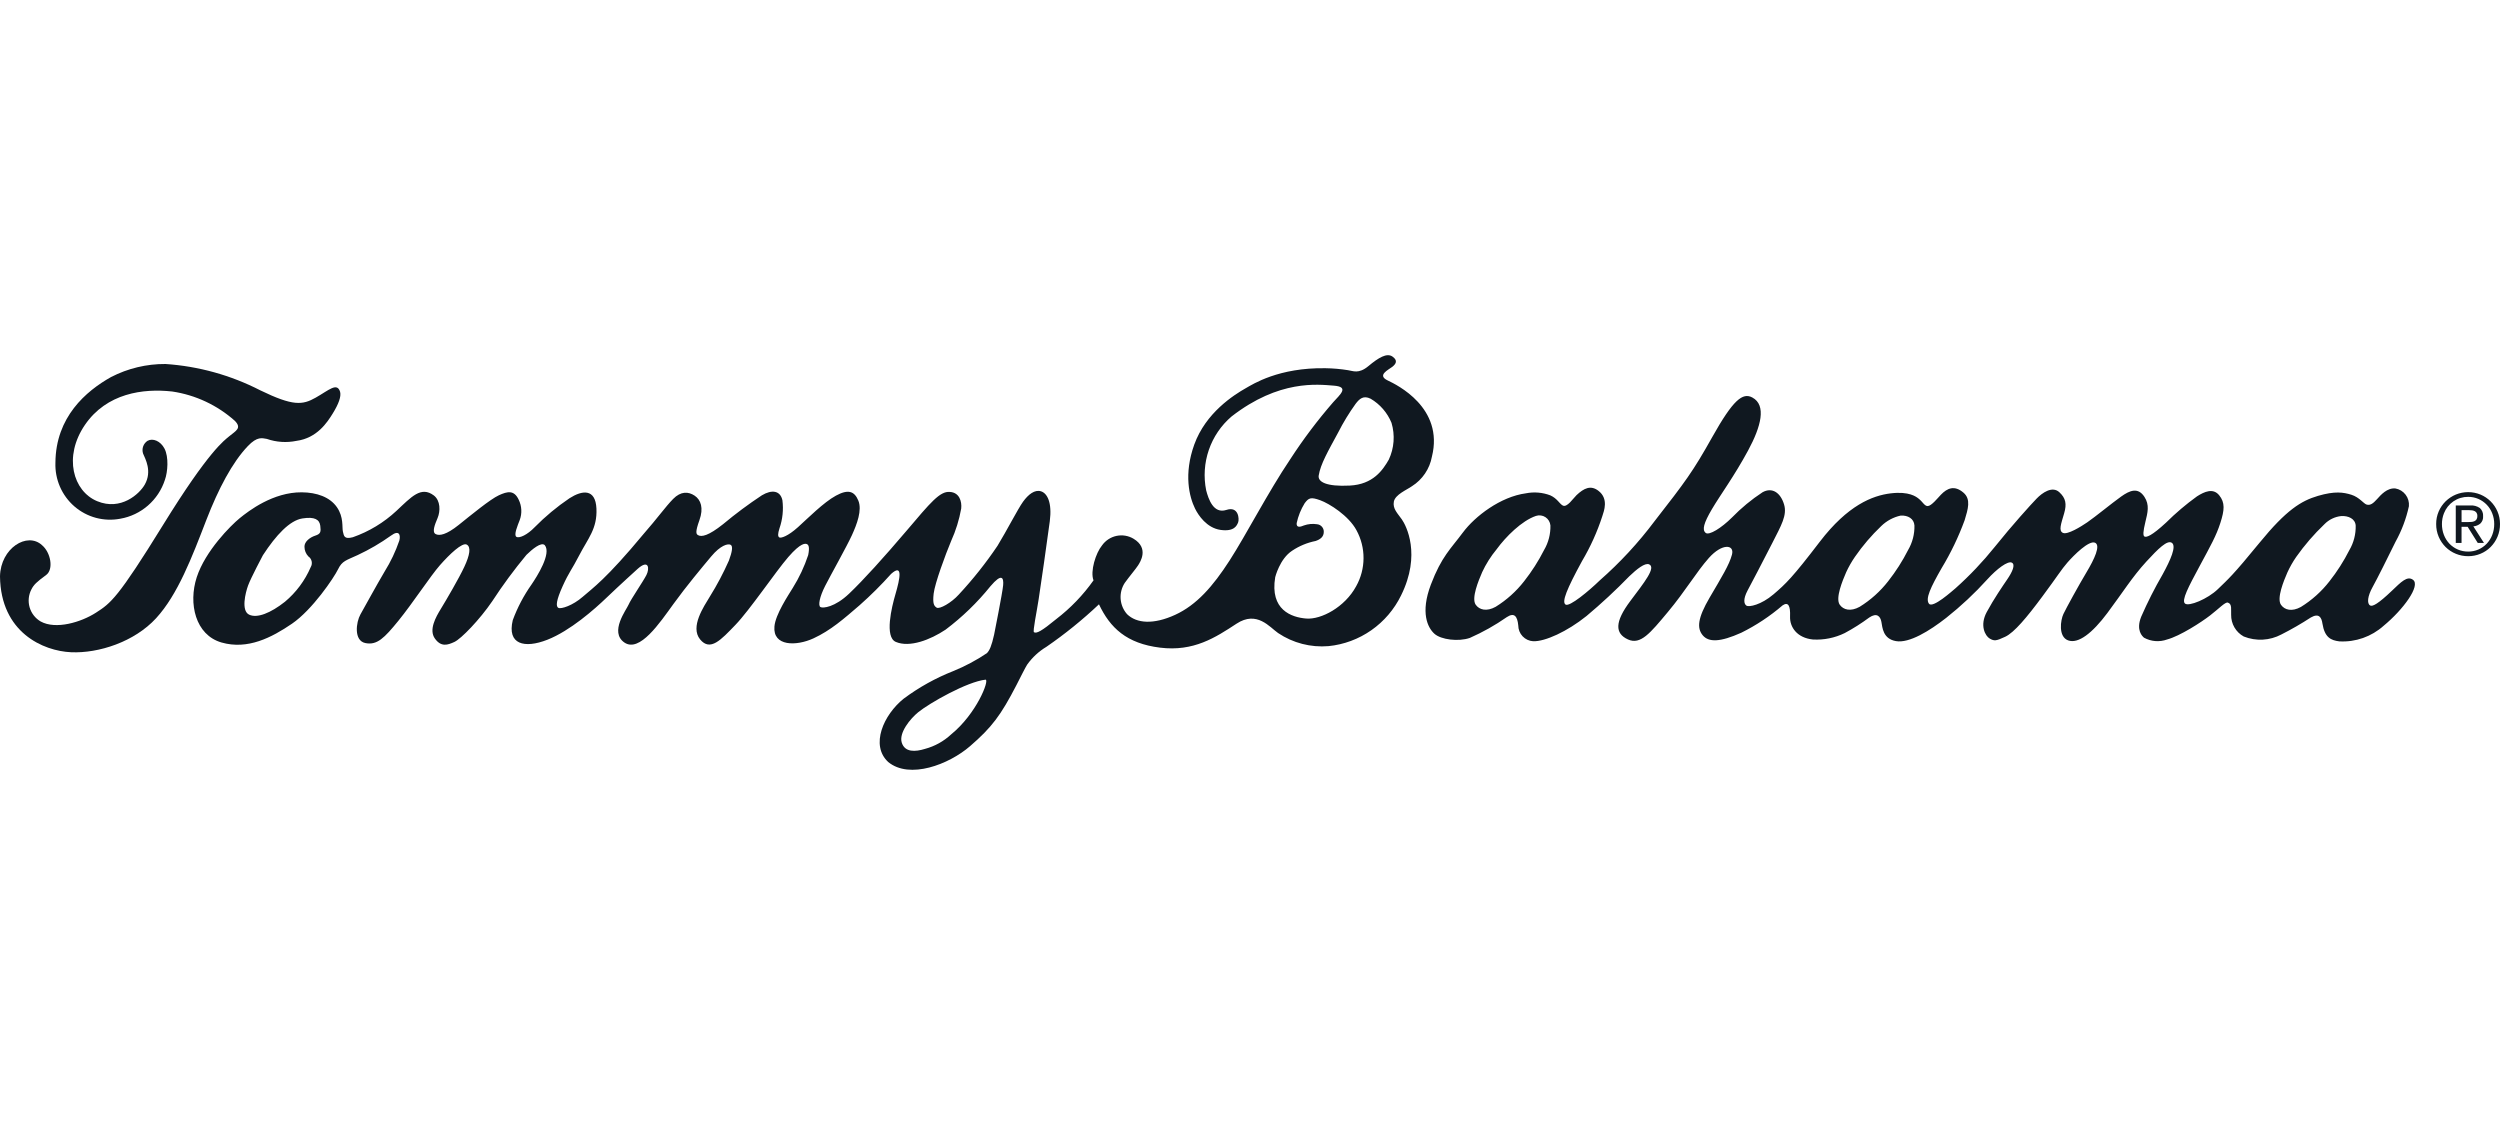 <svg width="160" height="72" viewBox="0 0 160 72" fill="none" xmlns="http://www.w3.org/2000/svg">
<g clip-path="url(#clip0_285_1757)">
<path fill-rule="evenodd" clip-rule="evenodd" d="M10.593 23.296C12.706 23.438 14.769 24.011 16.656 24.98C18.751 25.997 19.354 25.931 20.205 25.449C21.056 24.967 21.571 24.451 21.767 25.077C21.846 25.377 21.672 25.855 21.293 26.467C20.947 27.028 20.29 28.04 18.974 28.215C18.342 28.345 17.688 28.302 17.078 28.09C16.777 28.041 16.466 27.914 15.858 28.554C14.869 29.591 13.976 31.284 13.206 33.277C12.283 35.671 11.379 38.052 9.991 39.565C8.603 41.079 6.309 41.823 4.543 41.743C2.776 41.663 0.044 40.488 0 36.89C0.035 35.077 1.748 34.019 2.691 34.893C3.249 35.361 3.445 36.438 2.953 36.8C2.339 37.25 2.161 37.423 2.011 37.719C1.826 38.072 1.785 38.484 1.895 38.867C2.006 39.25 2.26 39.575 2.603 39.775C3.572 40.309 5.183 39.827 6.139 39.213C7.095 38.6 7.547 38.276 10.447 33.578C13.373 28.841 14.362 28.179 14.679 27.915C15.094 27.57 15.491 27.406 15.033 26.936C13.907 25.931 12.514 25.278 11.025 25.057C9.165 24.847 6.821 25.162 5.433 27.197C4.045 29.231 4.676 31.436 6.219 32.076C7.739 32.707 8.931 31.608 9.267 31.01C9.751 30.15 9.295 29.362 9.157 29.029C9.108 28.881 9.109 28.72 9.16 28.573C9.212 28.425 9.31 28.299 9.44 28.214C9.778 28.022 10.274 28.223 10.527 28.71C10.809 29.25 10.736 30.206 10.553 30.715C10.346 31.351 9.971 31.917 9.468 32.355C8.965 32.792 8.353 33.084 7.699 33.198C7.182 33.297 6.65 33.278 6.141 33.142C5.633 33.006 5.162 32.756 4.763 32.411C4.364 32.066 4.048 31.635 3.837 31.15C3.627 30.665 3.527 30.139 3.547 29.61C3.565 26.692 5.503 25.029 7.109 24.13C8.187 23.574 9.382 23.288 10.593 23.296Z" fill="#101820"/>
<path fill-rule="evenodd" clip-rule="evenodd" d="M156.078 32.73C156.182 32.488 156.333 32.269 156.52 32.084C156.708 31.9 156.93 31.753 157.172 31.652C157.678 31.444 158.245 31.444 158.751 31.652C159.238 31.856 159.628 32.243 159.837 32.731C159.947 32.986 160.002 33.26 160 33.538C160.003 33.819 159.947 34.099 159.837 34.358C159.733 34.602 159.584 34.823 159.397 35.011C159.212 35.196 158.992 35.342 158.751 35.441C158.501 35.545 158.233 35.597 157.963 35.596C157.692 35.597 157.423 35.545 157.172 35.441C156.929 35.342 156.708 35.196 156.52 35.011C156.333 34.824 156.182 34.602 156.078 34.358C155.967 34.099 155.912 33.819 155.915 33.538C155.912 33.26 155.968 32.985 156.078 32.73ZM156.412 34.239C156.492 34.446 156.612 34.636 156.764 34.797C156.916 34.954 157.097 35.08 157.297 35.167C157.507 35.257 157.734 35.303 157.963 35.301C158.189 35.303 158.413 35.257 158.621 35.167C158.819 35.08 158.999 34.954 159.15 34.797C159.302 34.636 159.422 34.446 159.502 34.239C159.589 34.016 159.632 33.779 159.63 33.54C159.632 33.305 159.589 33.071 159.502 32.853C159.423 32.649 159.304 32.462 159.153 32.304C159.001 32.147 158.821 32.02 158.621 31.933C158.413 31.843 158.189 31.797 157.963 31.799C157.629 31.795 157.301 31.894 157.024 32.082C156.747 32.271 156.533 32.539 156.412 32.853C156.326 33.071 156.282 33.305 156.284 33.54C156.282 33.778 156.325 34.015 156.411 34.238L156.412 34.239ZM158.088 32.348C158.31 32.331 158.531 32.391 158.715 32.517C158.785 32.582 158.84 32.663 158.875 32.752C158.911 32.841 158.925 32.938 158.918 33.034C158.926 33.121 158.914 33.21 158.883 33.292C158.852 33.375 158.803 33.449 158.739 33.51C158.612 33.613 158.457 33.675 158.294 33.687L158.973 34.747H158.576L157.93 33.715H157.539V34.747H157.169V32.348H158.088ZM157.925 33.413C158.008 33.413 158.087 33.411 158.161 33.404C158.229 33.401 158.296 33.385 158.359 33.358C158.416 33.333 158.465 33.292 158.499 33.24C158.537 33.172 158.555 33.095 158.551 33.017C158.554 32.95 158.538 32.884 158.504 32.826C158.474 32.779 158.433 32.741 158.384 32.715C158.331 32.689 158.275 32.671 158.217 32.663C158.154 32.654 158.091 32.65 158.028 32.65H157.54V33.413H157.925ZM93.624 34.082C94.397 33.04 96.035 31.789 97.658 31.572C98.179 31.468 98.719 31.513 99.216 31.701C99.667 31.904 99.792 32.227 100.014 32.352C100.29 32.507 100.687 31.889 100.898 31.69C101.373 31.241 101.808 31.033 102.298 31.41C102.97 31.925 102.65 32.711 102.55 33.03C102.224 34.036 101.787 35.003 101.248 35.912C100.27 37.707 99.942 38.517 100.193 38.691C100.443 38.864 101.706 37.804 102.382 37.148C103.678 36.01 104.853 34.741 105.889 33.359C107.876 30.808 108.341 30.19 109.581 27.977C110.925 25.579 111.531 25.106 112.151 25.441C113.063 25.932 112.712 27.289 111.877 28.834C110.986 30.482 110.107 31.664 109.566 32.581C109.025 33.498 108.934 33.908 109.156 34.101C109.378 34.294 110.18 33.783 110.847 33.119C111.439 32.51 112.095 31.968 112.805 31.503C113.415 31.165 113.955 31.527 114.182 32.29C114.386 32.975 113.997 33.629 113.431 34.745C112.788 36.011 112.131 37.248 111.842 37.797C111.552 38.346 111.61 38.655 111.774 38.761C111.938 38.867 112.711 38.713 113.503 38.038C114.295 37.363 114.716 36.961 116.469 34.669C118.253 32.337 119.835 31.716 121.003 31.575C122.189 31.432 122.636 31.791 122.792 31.913C123.059 32.121 123.172 32.397 123.377 32.388C123.616 32.377 124.013 31.874 124.217 31.663C124.621 31.242 125.084 31.034 125.665 31.533C126.153 31.954 125.95 32.586 125.738 33.291C125.347 34.358 124.854 35.385 124.266 36.357C123.561 37.591 123.211 38.318 123.453 38.636C123.695 38.955 124.952 37.812 125.154 37.648C126.062 36.837 126.901 35.952 127.664 35.002C128.784 33.603 129.992 32.273 130.348 31.906C130.704 31.539 131.343 31.084 131.796 31.501C132.209 31.88 132.28 32.253 132.106 32.851C131.903 33.547 131.739 33.97 132.028 34.105C132.318 34.24 133.182 33.704 133.583 33.43C134.093 33.081 135.165 32.198 135.751 31.781C136.304 31.387 136.83 31.164 137.244 31.8C137.582 32.319 137.451 32.801 137.303 33.41C137.155 34.018 137.146 34.28 137.244 34.337C137.369 34.407 137.708 34.298 138.626 33.449C139.241 32.838 139.903 32.276 140.606 31.768C141.089 31.459 141.639 31.222 142.025 31.694C142.412 32.167 142.368 32.641 142.103 33.468C141.837 34.296 141.494 34.896 140.778 36.227C140.062 37.558 139.6 38.426 139.841 38.628C140.082 38.831 141.29 38.339 141.947 37.702C142.604 37.066 142.903 36.825 144.613 34.732C146.323 32.639 147.268 32.055 148.35 31.736C149.432 31.418 149.98 31.506 150.489 31.664C150.998 31.823 151.28 32.242 151.465 32.293C151.699 32.358 151.876 32.226 152.128 31.947C152.379 31.667 152.775 31.213 153.306 31.261C153.566 31.307 153.799 31.449 153.959 31.66C154.119 31.87 154.195 32.134 154.17 32.398C153.997 33.193 153.709 33.959 153.315 34.671C152.854 35.614 152.137 37.049 151.837 37.589C151.537 38.129 151.461 38.631 151.694 38.753C151.847 38.834 152.219 38.632 153.073 37.816C153.675 37.242 154.062 36.834 154.433 37.108C154.935 37.481 153.803 39.019 152.551 40.051C151.774 40.747 150.756 41.105 149.718 41.048C149.176 40.98 148.781 40.801 148.637 39.914C148.579 39.509 148.411 39.221 147.892 39.52C147.283 39.916 146.654 40.279 146.006 40.607C145.638 40.802 145.232 40.915 144.817 40.937C144.402 40.959 143.987 40.891 143.6 40.736C143.352 40.601 143.146 40.4 143.004 40.155C142.861 39.91 142.788 39.63 142.793 39.347C142.774 39.019 142.87 38.653 142.581 38.566C142.413 38.516 142.011 38.952 141.45 39.385C140.89 39.819 139.519 40.707 138.688 40.929C138.449 41.014 138.195 41.048 137.942 41.029C137.689 41.009 137.443 40.936 137.219 40.814C137.111 40.722 136.688 40.34 137.036 39.472C137.441 38.543 137.899 37.638 138.408 36.762C138.92 35.827 139.297 34.969 139.007 34.747C138.717 34.525 138.115 35.127 137.365 35.943C136.463 36.925 135.839 37.939 134.873 39.231C133.907 40.524 133.008 41.218 132.363 40.985C131.717 40.753 131.875 39.683 132.058 39.297C132.241 38.911 133.034 37.465 133.536 36.626C134.038 35.787 134.456 34.905 134.084 34.735C133.694 34.56 132.72 35.539 132.316 36.002C131.913 36.464 131.71 36.828 130.715 38.169C129.721 39.51 128.909 40.484 128.33 40.754C127.75 41.024 127.634 41.035 127.344 40.869C127.054 40.703 126.688 40.03 127.151 39.172C127.615 38.313 128.175 37.504 128.476 37.06C128.777 36.617 129.007 36.134 128.755 36.008C128.502 35.882 127.798 36.404 127.19 37.078C126.383 37.969 125.504 38.792 124.563 39.538C123.482 40.386 122.186 41.177 121.345 41.032C120.505 40.888 120.477 40.165 120.409 39.799C120.342 39.433 120.11 39.2 119.636 39.519C119.136 39.889 118.611 40.222 118.063 40.516C117.429 40.826 116.728 40.968 116.025 40.928C115.021 40.826 114.537 40.146 114.564 39.453C114.591 38.76 114.445 38.502 114.087 38.743C113.282 39.434 112.395 40.022 111.446 40.493C110.074 41.11 109.35 41.11 108.973 40.657C108.596 40.203 108.644 39.567 109.417 38.246C110.19 36.925 110.672 36.153 110.846 35.497C111.021 34.841 110.219 34.754 109.368 35.709C108.571 36.605 107.869 37.821 106.741 39.171C105.613 40.522 104.993 41.29 104.191 40.925C103.351 40.544 103.333 39.808 104.341 38.464C105.225 37.285 106.012 36.313 105.538 36.116C105.275 36.006 104.752 36.424 104.28 36.877C103.409 37.773 102.493 38.624 101.537 39.425C100.3 40.419 98.882 41.065 98.125 41.039C97.867 41.025 97.625 40.912 97.447 40.724C97.269 40.535 97.17 40.286 97.169 40.026C97.109 39.424 96.908 39.187 96.435 39.496C95.69 40.015 94.898 40.46 94.069 40.827C93.344 41.078 92.224 40.943 91.799 40.557C91.373 40.171 90.892 39.216 91.576 37.413C92.261 35.609 92.852 35.123 93.624 34.081V34.082ZM94.851 36.638C94.629 37.149 94.154 38.286 94.445 38.702C94.68 39.034 95.142 39.155 95.721 38.836C96.421 38.403 97.039 37.848 97.546 37.197C98.035 36.575 98.462 35.907 98.821 35.2C99.1 34.725 99.24 34.18 99.227 33.629C99.217 33.522 99.183 33.419 99.128 33.327C99.073 33.235 98.998 33.157 98.909 33.099C98.82 33.04 98.719 33.003 98.613 32.989C98.508 32.975 98.4 32.985 98.299 33.019C97.393 33.328 96.372 34.346 95.787 35.15C95.412 35.603 95.097 36.102 94.85 36.636L94.851 36.638ZM118.149 36.638C117.927 37.149 117.452 38.286 117.743 38.702C117.978 39.034 118.439 39.155 119.018 38.836C119.719 38.403 120.337 37.848 120.844 37.197C121.333 36.575 121.76 35.907 122.119 35.2C122.397 34.725 122.538 34.18 122.524 33.629C122.495 33.195 122.108 32.97 121.644 32.997C121.176 33.099 120.746 33.331 120.401 33.666C119.775 34.262 119.211 34.921 118.719 35.633C118.5 35.95 118.309 36.286 118.149 36.636V36.638ZM146.389 36.646C146.167 37.157 145.692 38.294 145.984 38.709C146.219 39.042 146.681 39.163 147.259 38.844C147.959 38.411 148.577 37.856 149.084 37.205C149.573 36.584 150.001 35.915 150.359 35.209C150.638 34.733 150.778 34.188 150.764 33.636C150.735 33.202 150.3 33 149.836 33.028C149.43 33.071 149.051 33.255 148.764 33.549C148.096 34.186 147.491 34.887 146.958 35.642C146.739 35.958 146.549 36.294 146.389 36.645V36.646ZM19.312 31.508C20.273 31.515 21.11 31.811 21.56 32.457C22.01 33.103 21.88 33.749 21.947 34.028C22.014 34.306 22.027 34.528 22.584 34.382C23.618 34.019 24.566 33.446 25.369 32.698C26.331 31.799 26.943 31.09 27.768 31.711C28.192 32.04 28.192 32.711 28.005 33.155C27.817 33.598 27.642 34.053 27.88 34.18C28.117 34.306 28.563 34.231 29.354 33.598C30.144 32.965 31.375 31.951 31.926 31.698C32.477 31.445 32.902 31.344 33.2 31.989C33.297 32.189 33.352 32.407 33.363 32.629C33.374 32.851 33.34 33.073 33.263 33.281C33.133 33.62 32.863 34.243 33.05 34.357C33.238 34.471 33.763 34.217 34.212 33.749C34.894 33.056 35.643 32.432 36.448 31.888C37.26 31.369 38.11 31.253 38.172 32.546C38.233 33.84 37.625 34.462 37.06 35.56C36.6 36.454 36.423 36.599 36.011 37.511C35.598 38.422 35.561 38.815 35.736 38.904C35.911 38.992 36.651 38.758 37.297 38.193C37.918 37.65 38.787 37.071 41.199 34.162C42.056 33.187 42.596 32.425 43.079 31.934C43.574 31.429 44.055 31.455 44.455 31.721C44.855 31.987 45.042 32.514 44.763 33.291C44.487 34.06 44.554 34.174 44.666 34.244C44.891 34.384 45.341 34.294 46.278 33.547C47.071 32.884 47.901 32.267 48.763 31.698C49.4 31.318 49.937 31.394 50.074 32.014C50.151 32.62 50.087 33.236 49.887 33.812C49.775 34.167 49.775 34.331 49.875 34.395C49.975 34.458 50.422 34.324 51.074 33.736C51.726 33.148 52.71 32.153 53.497 31.723C54.284 31.293 54.682 31.431 54.933 32.038C55.184 32.646 54.847 33.541 54.521 34.255C54.195 34.969 53.172 36.788 52.81 37.497C52.448 38.207 52.348 38.764 52.51 38.852C52.672 38.941 53.431 38.863 54.346 37.991C55.261 37.12 56.565 35.678 58.028 33.958C59.555 32.16 60.152 31.425 60.791 31.484C61.4 31.517 61.568 32.091 61.517 32.548C61.389 33.264 61.173 33.961 60.873 34.623C60.508 35.493 59.829 37.334 59.754 37.992C59.679 38.651 59.783 38.779 59.941 38.886C60.124 39.011 60.89 38.577 61.358 38.057C62.265 37.082 63.095 36.037 63.84 34.932C64.43 33.967 65.138 32.579 65.475 32.11C65.812 31.642 66.224 31.318 66.625 31.444C67.027 31.57 67.341 32.167 67.187 33.356C67.033 34.545 66.6 37.523 66.475 38.345C66.35 39.168 66.086 40.407 66.174 40.462C66.335 40.564 66.669 40.389 67.601 39.621C68.515 38.92 69.319 38.085 69.985 37.143C69.76 36.56 70.133 35.389 70.525 34.913C70.746 34.598 71.076 34.379 71.451 34.298C71.826 34.218 72.217 34.282 72.546 34.479C73.557 35.087 72.97 35.975 72.836 36.185C72.695 36.406 72.283 36.889 71.983 37.307C71.786 37.611 71.694 37.971 71.721 38.333C71.748 38.695 71.893 39.038 72.133 39.308C72.746 39.904 73.825 39.983 75.208 39.35C76.579 38.721 77.624 37.531 78.691 35.876C79.757 34.222 81.151 31.507 82.575 29.392C83.405 28.113 84.323 26.894 85.323 25.744C85.773 25.242 86.372 24.757 85.36 24.681C84.349 24.605 81.868 24.285 78.819 26.655C78.153 27.225 77.65 27.964 77.365 28.796C77.079 29.627 77.021 30.52 77.195 31.382C77.337 31.926 77.659 32.909 78.489 32.635C79.277 32.374 79.32 33.231 79.242 33.428C79.165 33.625 79.001 34.04 78.114 33.914C77.228 33.787 76.693 32.977 76.481 32.546C76.114 31.801 75.751 30.346 76.433 28.453C77.167 26.419 78.953 25.282 79.751 24.832C80.177 24.592 81.836 23.515 84.834 23.566C85.315 23.573 85.796 23.615 86.271 23.692C86.587 23.731 86.945 23.958 87.582 23.427C88.219 22.895 88.756 22.567 89.118 22.82C89.48 23.074 89.338 23.295 89.106 23.478C88.874 23.662 88.095 24.012 88.819 24.352C89.379 24.618 92.428 26.087 91.642 29.228C91.571 29.614 91.421 29.981 91.201 30.306C90.982 30.63 90.698 30.906 90.368 31.115C90.042 31.349 89.294 31.647 89.207 32.103C89.12 32.558 89.444 32.85 89.719 33.243C89.993 33.636 90.968 35.484 89.669 38.106C89.233 38.999 88.578 39.766 87.766 40.334C86.954 40.902 86.011 41.253 85.026 41.352C83.888 41.448 82.751 41.154 81.8 40.516C81.257 40.14 80.445 39.06 79.141 39.914C77.788 40.802 76.395 41.715 74.247 41.45C72.099 41.185 71.046 40.182 70.334 38.676C69.284 39.667 68.16 40.577 66.972 41.395C66.488 41.685 66.069 42.072 65.741 42.532C65.623 42.708 65.285 43.396 65.052 43.847C64.052 45.778 63.483 46.545 62.082 47.756C60.733 48.924 58.215 49.893 56.846 48.769C55.681 47.692 56.55 45.745 57.837 44.714C58.813 43.987 59.879 43.394 61.01 42.949C61.764 42.642 62.485 42.258 63.162 41.802C63.336 41.622 63.461 41.342 63.622 40.623C63.622 40.623 64.164 37.916 64.202 37.447C64.24 36.978 64.124 36.654 63.387 37.521C62.548 38.562 61.584 39.494 60.518 40.297C59.531 40.955 58.213 41.458 57.332 41.082C56.6 40.77 57.064 38.864 57.308 38.031C57.606 37.014 57.796 36.048 57.033 36.728C56.401 37.433 55.73 38.101 55.022 38.728C54.009 39.601 53.161 40.348 52.062 40.855C50.963 41.362 49.452 41.374 49.564 40.095C49.627 39.323 50.451 38.097 50.738 37.626C51.149 36.967 51.48 36.261 51.725 35.524C51.825 35.017 51.75 34.877 51.65 34.827C51.55 34.776 51.262 34.713 50.451 35.65C49.639 36.587 47.989 39.037 47.066 39.994C46.143 40.951 45.455 41.716 44.805 40.919C44.155 40.121 45.043 38.823 45.429 38.183C45.889 37.444 46.297 36.673 46.65 35.877C46.851 35.329 46.928 34.948 46.754 34.864C46.58 34.781 46.116 34.895 45.517 35.612C44.919 36.328 43.956 37.473 43.094 38.663C42.232 39.853 40.933 41.792 39.959 41.12C38.986 40.449 40.097 39.019 40.234 38.689C40.371 38.36 41.158 37.219 41.371 36.802C41.584 36.385 41.526 35.771 40.813 36.404C40.813 36.404 39.608 37.494 38.828 38.244C38.047 38.995 36.488 40.373 35.028 40.945C33.568 41.517 32.442 41.249 32.817 39.691C33.115 38.882 33.519 38.115 34.016 37.411C34.378 36.879 35.303 35.423 34.866 34.891C34.641 34.663 34.053 35.157 33.692 35.511C32.907 36.456 32.177 37.445 31.506 38.475C30.706 39.652 29.515 40.885 29.082 41.084C28.65 41.283 28.233 41.426 27.834 40.868C27.434 40.31 27.884 39.504 28.221 38.956C28.556 38.408 29.371 37.019 29.719 36.271C30.068 35.524 30.157 35.005 29.869 34.853C29.582 34.7 28.77 35.474 28.158 36.17C27.546 36.866 26.397 38.625 25.498 39.728C24.599 40.831 24.133 41.31 23.383 41.156C22.634 41.003 22.784 39.827 23.069 39.32C23.355 38.814 24.094 37.459 24.619 36.572C25.005 35.952 25.319 35.289 25.557 34.597C25.644 34.267 25.568 33.876 25.019 34.282C24.351 34.759 23.64 35.174 22.896 35.522C22.159 35.864 21.897 35.89 21.635 36.434C21.372 36.978 19.986 39.03 18.687 39.917C17.388 40.804 15.852 41.6 14.178 41.12C12.505 40.639 12.042 38.625 12.592 36.941C13.142 35.256 14.765 33.635 15.339 33.166C15.914 32.698 17.476 31.494 19.312 31.508ZM15.877 37.473C15.702 37.955 15.427 39.082 15.939 39.335C16.451 39.588 17.325 39.233 18.237 38.512C18.952 37.913 19.517 37.154 19.886 36.296C19.953 36.184 19.974 36.051 19.946 35.924C19.919 35.796 19.843 35.685 19.736 35.612C19.576 35.445 19.486 35.223 19.486 34.992C19.474 34.676 19.823 34.395 20.173 34.282C20.523 34.169 20.548 34.042 20.498 33.649C20.448 33.256 20.149 33.053 19.348 33.181C18.546 33.309 17.674 34.233 16.825 35.536C16.826 35.535 16.051 36.992 15.877 37.473ZM57.713 47.53C57.913 48.163 58.586 48.119 59.198 47.929C59.823 47.762 60.397 47.444 60.872 47.002C62.506 45.672 63.33 43.529 63.079 43.498C61.9 43.624 59.488 44.995 58.761 45.586C58.269 45.986 57.513 46.897 57.713 47.53ZM84.397 30.432C84.332 30.841 84.885 31.153 86.384 31.077C87.883 31.001 88.495 30.089 88.882 29.418C89.228 28.682 89.29 27.843 89.057 27.063C88.791 26.414 88.322 25.871 87.72 25.518C87.258 25.29 87.008 25.518 86.758 25.847C86.341 26.426 85.97 27.035 85.647 27.671C84.997 28.874 84.514 29.698 84.397 30.432ZM82.986 33.483C82.96 33.825 83.277 33.699 83.446 33.63C83.716 33.534 84.006 33.507 84.289 33.551C84.409 33.561 84.522 33.618 84.602 33.709C84.683 33.8 84.726 33.918 84.722 34.04C84.722 34.356 84.497 34.522 84.199 34.623C83.663 34.73 83.154 34.94 82.7 35.244C81.9 35.763 81.613 36.941 81.613 36.941C81.265 39.03 82.65 39.511 83.6 39.587C84.55 39.663 86.07 38.862 86.795 37.518C87.101 36.972 87.263 36.356 87.266 35.729C87.27 35.102 87.114 34.484 86.814 33.935C86.32 33.011 85.087 32.228 84.487 32.013C83.887 31.798 83.758 31.864 83.502 32.202C83.257 32.596 83.083 33.029 82.986 33.484V33.483Z" fill="#101820"/>
</g>
<defs>
<clipPath id="clip0_285_1757">
<rect width="160" height="72" fill="white"/>
</clipPath>
</defs>
</svg>
